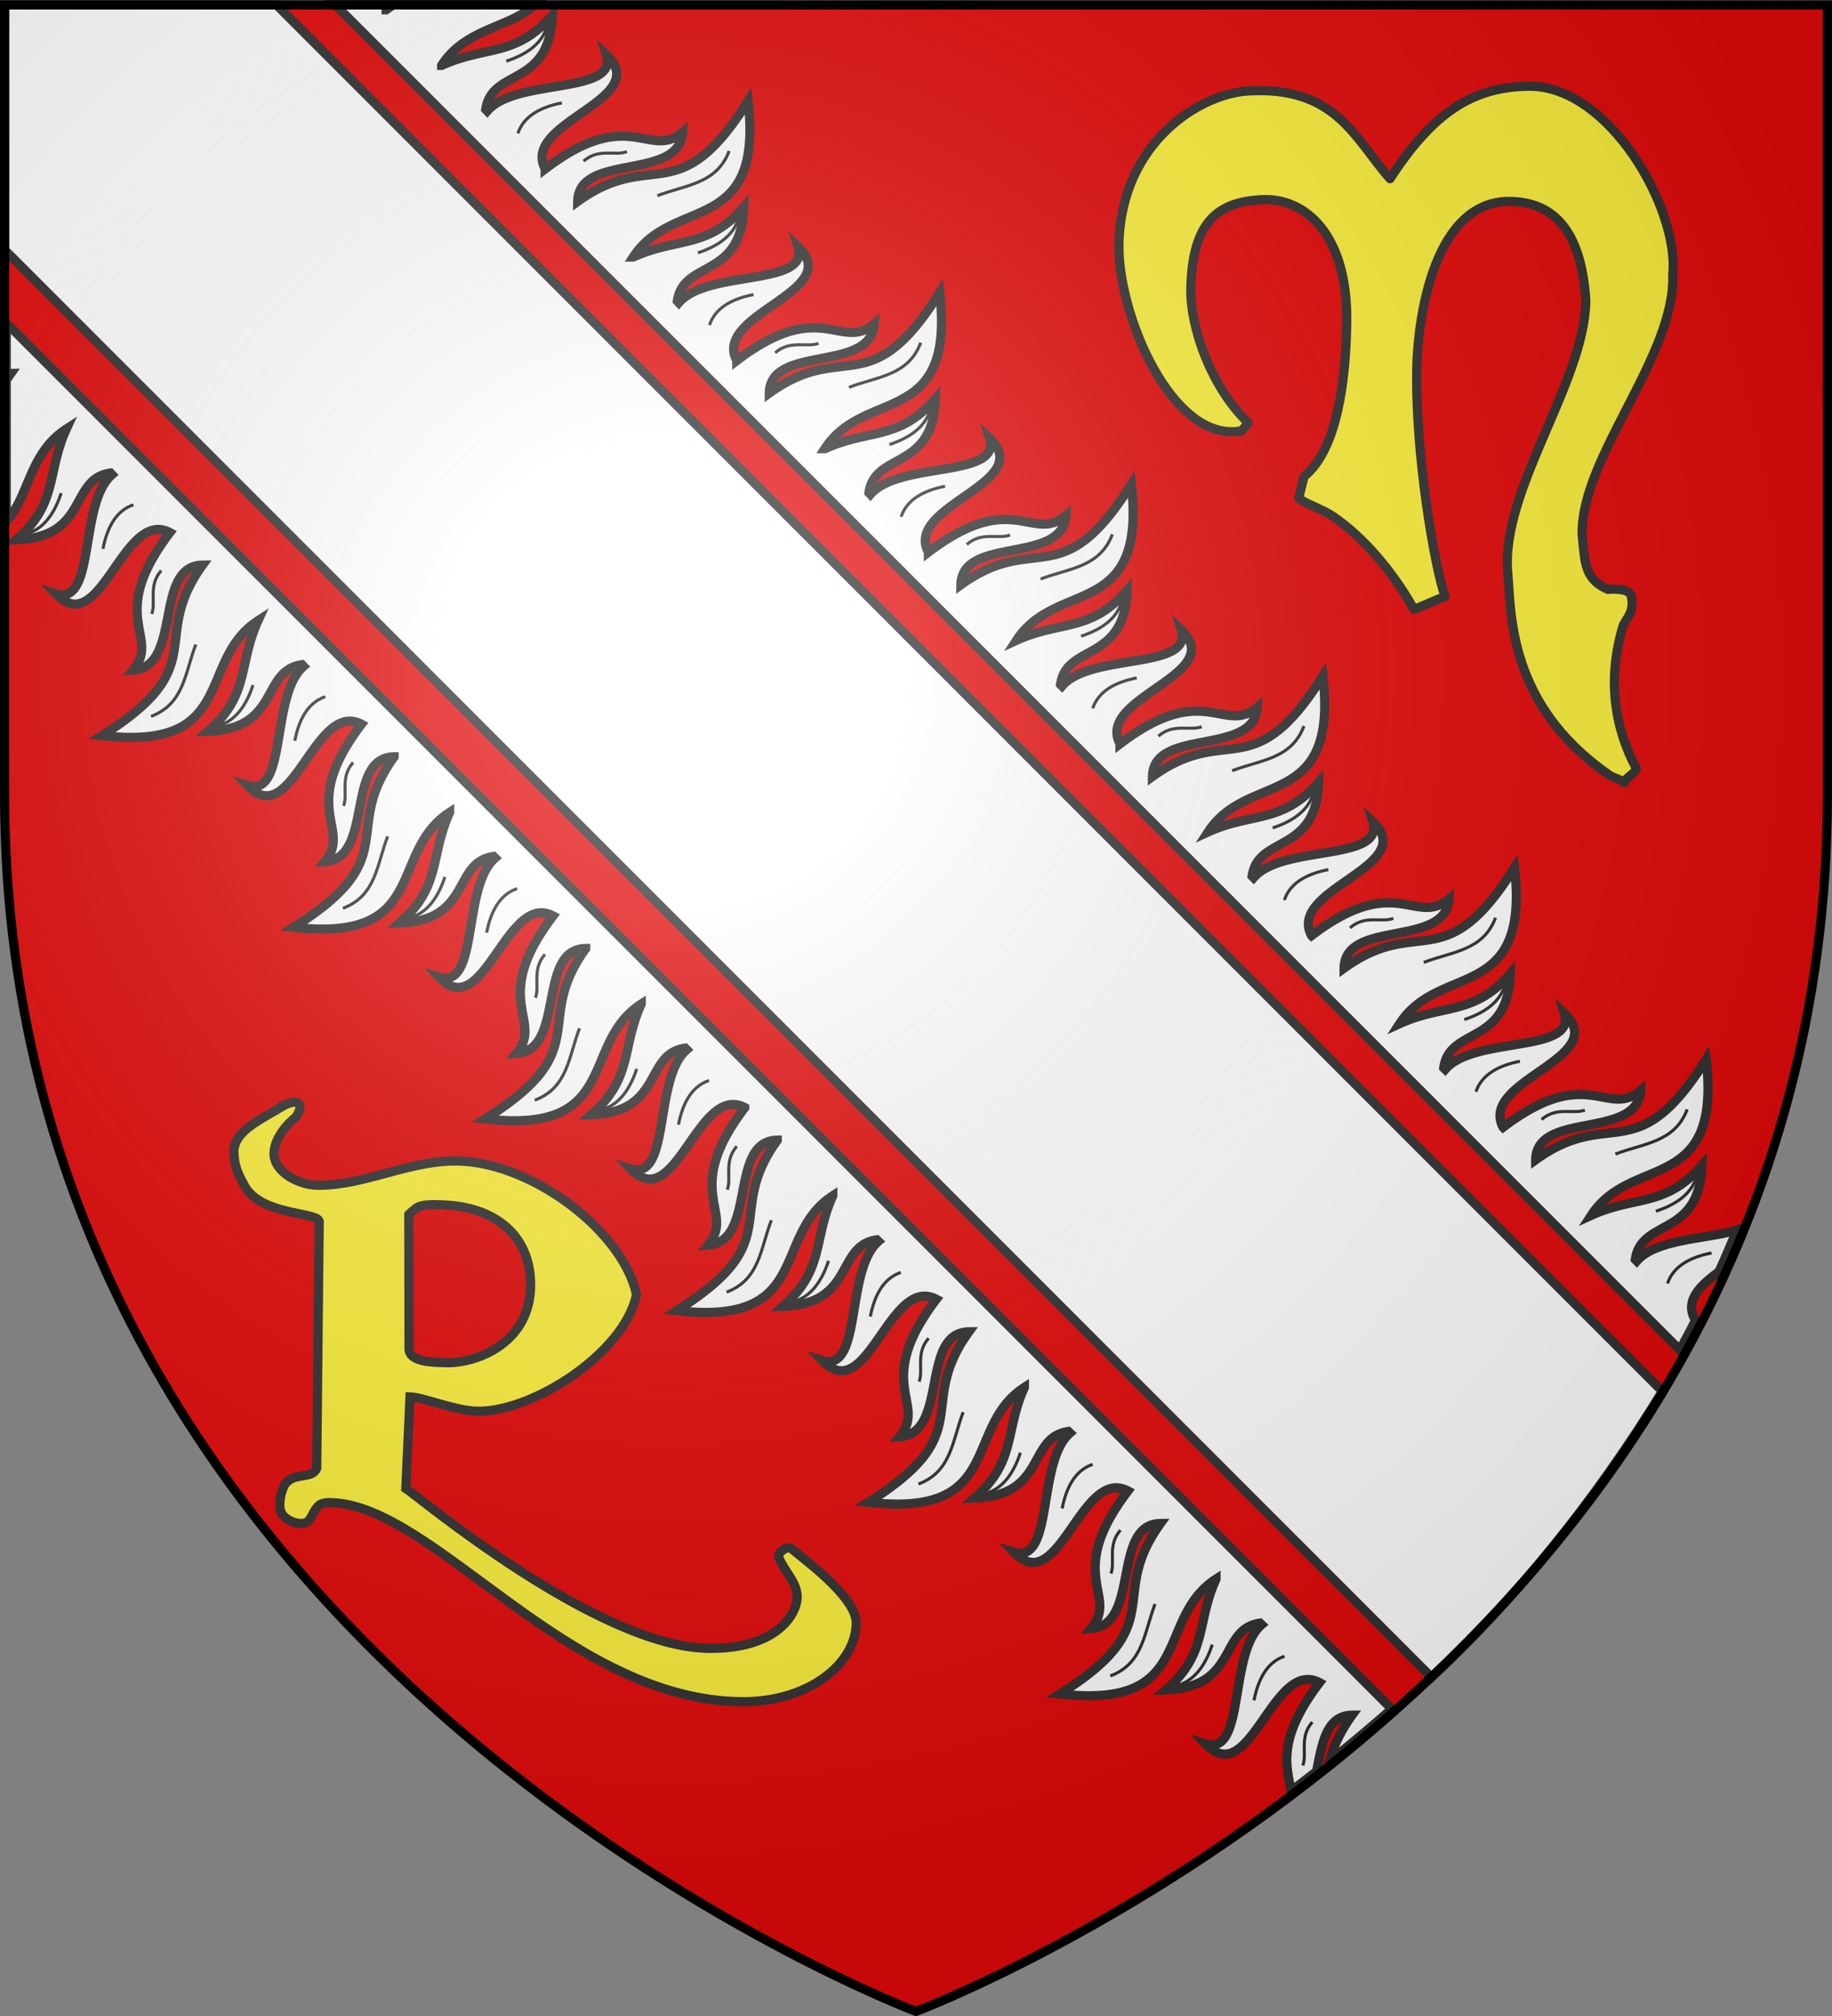 <svg xmlns="http://www.w3.org/2000/svg" xmlns:xlink="http://www.w3.org/1999/xlink" width="600" height="660" viewBox="-300 -300 600 660"><rect x="-300" y="-300" width="600" height="660" fill="#808080" stroke="none"/><defs><radialGradient id="b" cx="-80" cy="-80" r="405" gradientUnits="userSpaceOnUse"><stop offset="0" style="stop-color:#fff;stop-opacity:.31"/><stop offset=".19" style="stop-color:#fff;stop-opacity:.25"/><stop offset=".6" style="stop-color:#6b6b6b;stop-opacity:.125"/><stop offset="1" style="stop-color:#000;stop-opacity:.125"/></radialGradient><path id="a" d="M-298.5-298.5h597V-40C298.5 246.2 0 358.39 0 358.39S-298.5 246.2-298.5-40z"/></defs><use xlink:href="#a" width="600" height="660" style="fill:#e20909"/><path d="M-298.513-298.375v80.156l467.355 467.355c27.606-25.743 53.389-57.436 75.612-93.638L-209.42-298.375z" style="fill:#fff;stroke:#313131;stroke-width:3"/><path d="M106.693-158.99c-22.64 4.51-40.85-38.254-40.217-61.461.9-32.99 26.475-48.87 42.386-49.77 28.822-1.632 34.787 15.678 46.391 28.726 14.333-22.077 27.36-30.034 45.385-30.275 26.448-.355 49.342 40.29 47.214 61.576 1.007 26.718-30.328 60.078-29.68 85.275.924 9.03.667 14.515 8.435 17.876 0 0 6.952-.708 7.619 2.125 1.212 5.15-1.517 7.261-2.63 9.71-5.246 17.256-2.94 33.33 4.322 46.806-.445 1.781-3.486 2.854-3.93 4.635-1.558-1.336-3.824-1.49-5.381-2.827-32.877-22.937-31.62-52.87-32.789-65.74-2.474-27.26 25.143-62.25 25.56-89.243-1.625-25.42-12.462-31.926-23.948-32.465-25.908-1.215-31.044 38.55-31.406 53.91-.669 28.392 5.845 65.967 9.252 75.422-3.115 1.113-7.064 3.062-10.18 4.175-11.68-20.71-25.389-30.06-29.036-31.9-3.487-1.76-7.59-3.313-8.677-4.509.445-2.227 1.224-4.788 1.669-7.015 11.125-8.907 13.72-32.093 14.017-50.271.483-29.52-13.994-41.017-27.534-40.418-14.228.63-23.164 6.706-23.53 29.395-.2 12.425 6.661 32.104 18.832 43.698l-2.144 2.565z" style="color:#000;fill:#fcef3c;stroke:#313131;stroke-width:3;stroke-linecap:butt;stroke-linejoin:round;stroke-miterlimit:4;stroke-opacity:1;stroke-dasharray:none;stroke-dashoffset:0;marker:none;visibility:visible;display:inline;overflow:visible;enable-background:accumulate"/><path d="M-163.175 95.217c-.964.518-2.939 2.37-2.939 2.37l.07 43.902c.008 4.513 7.805 4.524 12.318 4.627 9.973.229 28.257-6.676 27.494-26.696-.576-15.13-11.57-24.414-29.023-24.974-2.2-.071-5.981-.27-7.92.77zm-43.232-33.632c4.84-1.943 5.863.175 3.319 4.104-3.945 3.164-7.072 7.695-7.17 11.79-.15 6.272 8.27 10.566 14.533 10.568 15.855.006 30.543-8.687 46.904-7.907 23.972 1.142 52.869 23.202 57.268 43.625-3.806 19.465-35.467 39.575-53.45 38.173-7.02-.548-16.702-4.54-20.725-4.635l-1.363 29.992c3.689 2.282 62.664 51.958 99.263 52.351 22.07.237 28.91-11.064 28.906-16.905-.003-4.716-4.07-8.132-6-12.815-.643-1.563 2.7-3.961 4.091-3 3.107 2.85 21.032 15.5 21.27 24.268-.085 13.808-16.03 25.956-37.087 25.902-57.358-.144-101.17-64.437-134.987-65.165-1.374-.03-3.062.068-4.144 1.107-1.41 1.352-2.13 3.83-3.218 4.891-1.94 1.89-7.266.26-8.79-2.55-1.45-2.673.162-8.279 1.316-9.695 3.103-3.807 8.575-1.32 10.2-4.933l.819-80.98c-.97-3.088-19.261-1.82-24.543-11.724-2.016-3.78-3.358-6.257-3.433-11.402.67-6.699 8.462-9.907 17.02-15.06z" style="color:#000;fill:#fcef3c;stroke:#313131;stroke-width:3;stroke-linecap:butt;stroke-linejoin:miter;stroke-miterlimit:4;stroke-opacity:1;stroke-dasharray:none;stroke-dashoffset:0;marker:none;visibility:visible;display:inline;overflow:visible;enable-background:accumulate"/><g style="display:inline"><g style="display:inline"><path d="M1938.625 1.625 2379.25 442.25a385.1 385.1 0 0 0 5.656-10.719c-.26.195-.516.36-.781.563l-.031-.031c-3.211-6.083 1.794-10.912 7.969-15.438a373.462 373.462 0 0 0 5.875-13.656c-9.47 2.982-26.478 2.836-32.782 10.156l-.5-.5c1.92-13.597 21.034-7.032 21.813-30.781-11.925 13.753-21.941 9.811-36.25 16.344 13.131-20.248 42.78-6.466 37.656-51.094-22.947 36.661-31.26 15.124-55.844 32.906v-.031c.246-16.058 33.31-6.522 34.344-22.625-10.971 9.171-17.264-9.137-45 12l-.03-.031c-8.076-15.296 35.564-22.638 20.093-37.282 4.06 13.21-29.565 7.351-39.031 18.344l-.5-.5c1.92-13.596 21.033-7.031 21.812-30.781-11.925 13.753-21.94 9.811-36.25 16.344 13.131-20.248 42.75-6.497 37.625-51.125-22.947 36.661-31.228 15.155-55.812 32.937v-.031c.245-16.058 33.308-6.522 34.343-22.625-10.971 9.171-17.263-9.137-45 12l-.03-.031c-8.076-15.296 35.564-22.637 20.093-37.282 4.06 13.21-29.565 7.351-39.031 18.344l-.5-.5c1.92-13.596 21.033-7.031 21.812-30.781-11.925 13.753-21.94 9.811-36.25 16.344 13.132-20.248 42.75-6.497 37.625-51.125-22.947 36.661-31.228 15.155-55.812 32.937.202-16.103 33.308-6.542 34.344-22.656-10.972 9.171-17.264-9.137-45 12v-.031c-8.105-15.304 35.537-22.634 20.062-37.281 4.06 13.21-29.565 7.35-39.031 18.343l-.5-.5c1.92-13.596 21.002-7.031 21.781-30.781-11.925 13.753-21.91 9.811-36.219 16.344 13.132-20.248 42.75-6.497 37.625-51.125-22.947 36.661-31.228 15.155-55.812 32.937.202-16.103 33.308-6.542 34.344-22.656-10.972 9.171-17.264-9.137-45 12v-.031c-8.105-15.304 35.537-22.633 20.062-37.281 4.06 13.21-29.565 7.35-39.031 18.343l-.5-.53c1.92-13.597 21.002-7.001 21.781-30.75-11.918 13.744-21.893 9.828-36.187 16.343h-.031c13.13-20.248 42.75-6.497 37.625-51.125-22.947 36.661-31.228 15.155-55.813 32.937.202-16.103 33.308-6.542 34.344-22.656-10.972 9.171-17.264-9.137-45 12v-.031c-8.105-15.304 35.537-22.633 20.062-37.281 4.06 13.21-29.565 7.35-39.031 18.343l-.5-.53c1.92-13.597 21.002-7.001 21.781-30.75-11.917 13.744-21.893 9.828-36.187 16.343h-.031c13.131-20.248 42.75-6.497 37.625-51.125-22.947 36.661-31.228 15.155-55.813 32.937.202-16.103 33.308-6.542 34.344-22.656-10.972 9.171-17.264-9.137-45 12v-.031c-8.105-15.304 35.538-22.665 20.062-37.313 4.06 13.21-29.565 7.382-39.03 18.375l-.5-.53c1.919-13.597 21.002-7.032 21.78-30.782-11.917 13.745-21.892 9.86-36.187 16.375h-.031v-.031c8.006-12.32 22.13-12.04 30.78-20.032h-46.219a57.12 57.12 0 0 0-2.719 1.875h-.03v-.031c.01-.652.105-1.273.218-1.844h-17.125z" style="color:#000;fill:#fff;stroke:#313131;stroke-width:3;stroke-linecap:butt;stroke-linejoin:miter;stroke-miterlimit:4;stroke-opacity:1;stroke-dasharray:none;stroke-dashoffset:0;marker:none;visibility:visible;display:inline;overflow:visible;enable-background:accumulate" transform="translate(-2129.08 -300.293)"/><path d="M2075.211 120.471c1.922-5.765 7.613-8.648 14.413-9.978m-5.034-24.578c-1.731 5.364-6.677 8.769-13.19 10.919m-23.242-33.128c-3.843 1.478-9.239-1.257-14.19 3.104m-21.509-9.091c1.922-5.765 7.613-8.648 14.413-9.978m54.768 15.743c-4.065 10.865-14.339 11.087-23.504 14.634m-36.298-54.955c-1.731 5.364-6.677 8.768-13.19 10.918M1985.406.953c-3.843 1.479-9.239-1.256-14.191 3.105m-21.508-9.091c1.921-5.766 7.613-8.648 14.412-9.979M2018.889.732c-4.065 10.865-14.339 11.086-23.504 14.634m-36.298-54.956c-1.732 5.365-6.677 8.769-13.19 10.92M1922.653-61.8c-3.844 1.478-9.24-1.256-14.191 3.104m-21.509-9.09c1.922-5.766 7.613-8.648 14.413-9.979m54.769 15.743c-4.066 10.865-14.34 11.087-23.504 14.635m-36.299-54.956c-1.731 5.364-6.677 8.769-13.19 10.919m-23.242-33.128c-3.843 1.478-9.239-1.257-14.19 3.104m-21.509-9.091c1.922-5.765 7.613-8.648 14.413-9.978m54.768 15.743c-4.065 10.865-14.339 11.087-23.504 14.635m-36.298-54.956c-1.731 5.364-6.677 8.768-13.19 10.919m-23.242-33.129c-3.843 1.479-9.239-1.256-14.19 3.105m-21.51-9.091c1.922-5.765 7.614-8.648 14.414-9.978m54.768 15.743c-4.065 10.865-14.339 11.087-23.504 14.634m-36.298-54.956c-1.732 5.365-6.677 8.77-13.19 10.92m-23.242-33.129c-3.844 1.478-9.24-1.256-14.191 3.104m-21.509-9.09c1.922-5.766 7.613-8.648 14.413-9.979m54.769 15.743c-4.065 10.865-14.34 11.087-23.504 14.635m-36.299-54.956c-1.73 5.364-6.676 8.769-13.19 10.919" style="color:#000;fill:none;stroke:#313131;stroke-width:1;stroke-linecap:butt;stroke-linejoin:miter;stroke-miterlimit:4;stroke-opacity:1;stroke-dasharray:none;stroke-dashoffset:0;marker:none;visibility:visible;display:inline;overflow:visible;enable-background:accumulate" transform="translate(-1829.08 -.293)"/></g><g style="display:inline"><path d="M2244.438 107.594v16.656c.473-.075.973-.087 1.5-.094-.547.756-1.025 1.493-1.5 2.219v46.344c7.628-8.685 7.534-22.493 19.687-30.375-6.532 14.309-2.59 24.293-16.344 36.219 23.75-.78 17.185-19.893 30.781-21.813l.5.531c-10.992 9.466-5.133 43.092-18.343 39.032 14.656 15.483 21.991-28.23 37.312-20.063-21.137 27.736-2.828 34.028-12 45 16.114-1.036 6.584-34.142 22.688-34.344-17.782 24.585 3.724 32.866-32.938 55.813 44.628 5.125 30.878-24.494 51.125-37.625-6.532 14.309-2.621 24.293-16.375 36.219 23.75-.78 17.185-19.893 30.781-21.813l.5.531c-10.992 9.466-5.133 43.092-18.343 39.032 14.656 15.483 21.991-28.23 37.312-20.063-21.137 27.736-2.828 34.028-12 45 16.114-1.036 6.584-34.142 22.688-34.344v.031c-17.754 24.568 3.713 32.842-32.938 55.782 44.628 5.125 30.878-24.494 51.125-37.625v.031c-6.515 14.295-2.63 24.27-16.375 36.187 23.75-.778 17.185-19.861 30.781-21.78l.5.5c-10.992 9.465-5.133 43.09-18.343 39.03 14.656 15.484 21.99-28.229 37.312-20.062-21.137 27.736-2.797 34.028-11.969 45 16.115-1.036 6.553-34.142 22.657-34.344v.031c-17.754 24.568 3.713 32.842-32.938 55.782 44.628 5.124 30.878-24.494 51.125-37.625v.03c-6.515 14.295-2.63 24.27-16.375 36.188 23.75-.779 17.185-19.861 30.781-21.78l.5.5c-10.992 9.465-5.133 43.09-18.343 39.03 14.656 15.484 22.022-28.229 37.344-20.062v.031c-21.113 27.719-2.831 34-12 44.969 16.114-1.036 6.552-34.142 22.656-34.344v.031c-17.754 24.568 3.713 32.841-32.938 55.782 44.628 5.124 30.878-24.494 51.125-37.625v.03c-6.515 14.295-2.599 24.27-16.344 36.188 23.75-.779 17.154-19.861 30.75-21.781l.532.5c-10.993 9.466-5.134 43.091-18.344 39.031 14.656 15.484 21.991-28.229 37.313-20.062-21.138 27.736-2.83 34.028-12 45 16.114-1.036 6.552-34.142 22.656-34.344-17.782 24.584 3.724 32.866-32.938 55.812 44.628 5.125 30.878-24.493 51.125-37.625v.032c-6.515 14.294-2.599 24.27-16.344 36.187 23.75-.779 17.154-19.862 30.75-21.781l.532.5c-10.993 9.466-5.134 43.091-18.344 39.031 14.656 15.484 21.991-28.229 37.313-20.062-21.138 27.736-2.83 34.028-12 45 16.114-1.036 6.552-34.142 22.656-34.344-17.783 24.584 3.724 32.866-32.938 55.812 44.628 5.125 30.878-24.493 51.125-37.625v.032c-6.515 14.294-2.599 24.3-16.344 36.218 23.75-.779 17.154-19.893 30.75-21.812l.532.5c-10.993 9.466-5.134 43.091-18.344 39.031 14.656 15.484 21.991-28.229 37.313-20.062-14.698 19.286-10.322 28.198-9.376 35.53 2.796-2.1 5.59-4.266 8.407-6.468 1.762-8.923 3.085-18.3 11.625-18.406-4.159 5.749-6.175 10.606-7.281 14.969a538.092 538.092 0 0 0 20.28-17l-453.78-453.781z" style="color:#000;fill:#fff;stroke:#313131;stroke-width:3;stroke-linecap:butt;stroke-linejoin:miter;stroke-miterlimit:4;stroke-opacity:1;stroke-dasharray:none;stroke-dashoffset:0;marker:none;visibility:visible;display:inline;overflow:visible;enable-background:accumulate" transform="translate(-2542.39 -301.897)"/><g style="display:inline"><g style="fill:none;display:inline"><path d="M842.052-392.206c-5.059 11.382-22.45 17.074-23.714 36.993m-65.45 26.56c-8.221-16.442-2.214-34.78 9.485-52.17m-63.339-41.805c7.771 15.177 4.475 33.037-4.858 51.568m-120.572-21.146c-5.059 11.382-22.449 17.074-23.714 36.993m-65.45 26.56c-8.22-16.442-2.213-34.78 9.486-52.17m150.82-83.474c14.545 31.935-6.956 54.384-18.971 81.576m-195.188-39.907c7.77 15.177 4.475 33.037-4.858 51.568m-120.572-21.146c-5.06 11.382-22.45 17.074-23.714 36.993m-65.45 26.56c-8.221-16.442-2.214-34.78 9.485-52.17m150.82-83.474c14.545 31.935-6.955 54.384-18.97 81.576m-195.189-39.907c7.77 15.177 4.475 33.037-4.858 51.568M36.71-392.206c-5.059 11.382-22.45 17.074-23.714 36.993m-65.45 26.56c-8.221-16.442-2.214-34.78 9.485-52.17m150.82-83.474c14.545 31.935-6.955 54.384-18.97 81.576m-195.189-39.907c7.771 15.177 4.475 33.037-4.858 51.568m-120.572-21.146c-5.059 11.382-22.449 17.074-23.714 36.993m-65.45 26.56c-8.22-16.442-2.213-34.78 9.486-52.17m150.82-83.474c14.545 31.935-6.956 54.384-18.971 81.576m-195.188-39.907c7.77 15.177 4.474 33.037-4.858 51.568m-120.572-21.146c-5.06 11.382-22.45 17.074-23.714 36.993m-65.45 26.56c-8.221-16.442-2.214-34.78 9.485-52.17m150.82-83.474c14.545 31.935-6.955 54.384-18.97 81.576m-195.189-39.907c7.77 15.177 4.475 33.037-4.858 51.568m-120.572-21.146c-5.059 11.382-22.45 17.074-23.714 36.993m-65.45 26.56c-8.221-16.442-2.214-34.78 9.485-52.17m150.82-83.474c14.545 31.935-6.955 54.384-18.97 81.576m-195.189-39.907c7.771 15.177 4.475 33.037-4.858 51.568" style="color:#000;fill:none;stroke:#313131;stroke-width:3.025;stroke-linecap:butt;stroke-linejoin:miter;stroke-miterlimit:4;stroke-opacity:1;stroke-dasharray:none;stroke-dashoffset:0;marker:none;visibility:visible;display:inline;overflow:visible;enable-background:accumulate" transform="scale(.331 -.331) rotate(-45 72.072 -61.574)"/></g></g></g></g><use xlink:href="#a" width="600" height="660" style="fill:url(#b)"/><path d="M-298.5-298.39h597v258.5C298.5 246.31 0 358.5 0 358.5S-298.5 246.31-298.5-39.89z" style="fill:none;stroke:#000;stroke-width:3"/></svg>